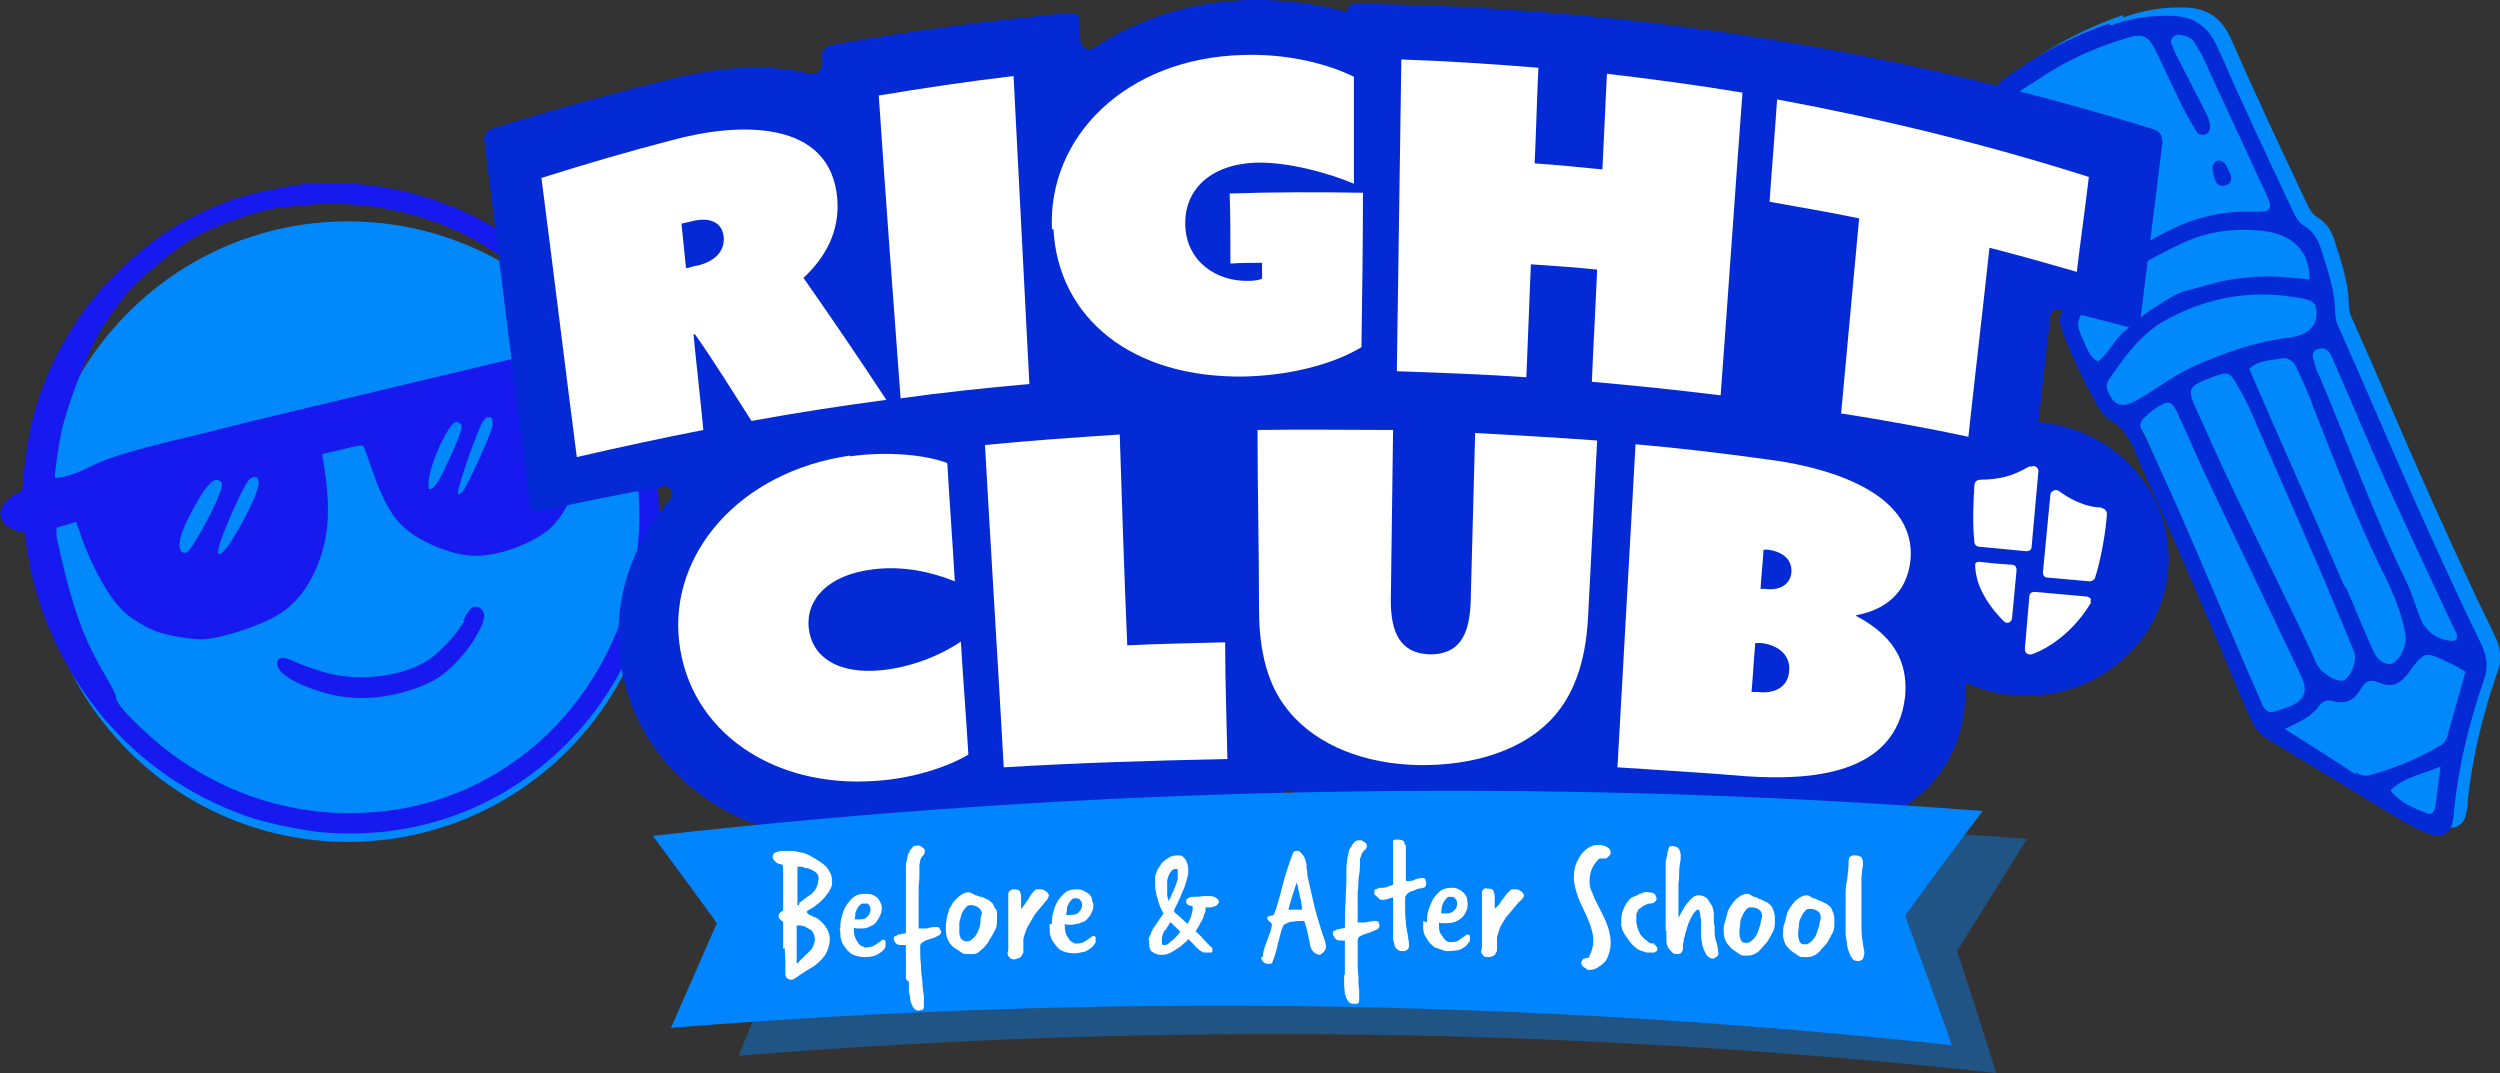 <svg xmlns="http://www.w3.org/2000/svg" id="uuid-426dd468-1ada-438d-a778-29e8ed9563c9" viewBox="0 0 332 142.5"><rect x="0" y="0" width="332" height="142.5" fill="#333333" stroke="none"/><defs><style>.uuid-4e34a7bb-8feb-4efa-a67b-e7a40d2f406c{fill:#fff;}.uuid-5bedc572-29c9-424b-ae8f-9e77b11ed865{fill:#0189fb;}.uuid-2676257c-95e8-4999-b8b1-f25f67344d10{opacity:.4;}.uuid-6e63ff9a-f404-4284-a0d6-911015190c25{fill:#0085ff;}.uuid-a288800d-8593-4657-93dd-ff6b0ffdab65{fill:#042ad5;}.uuid-467ab057-44fc-433b-8960-e25b6e40e64f{fill:#161aee;fill-rule:evenodd;}</style></defs><g id="uuid-906e0d78-e200-4093-844b-abdc09e9b1a8"><circle class="uuid-5bedc572-29c9-424b-ae8f-9e77b11ed865" cx="46.2" cy="70.6" r="41.2"></circle><path class="uuid-467ab057-44fc-433b-8960-e25b6e40e64f" d="M30.1,26.8c-5.2,2-8.5,4-12.5,7.5-3.8,3.4-6.2,6.2-8.6,10.2-3.5,5.8-5.4,12-5.9,19.2-.1,1.4-.1,1.5-.6,1.7-1.6.7-2.7,2.1-2.4,3.2s1.5,1.8,2.5,2c.7.1.7.2.8.6.1,2.2,1,6.3,1.9,9,4.6,13.5,14.2,23.4,27.2,28.1,2.4.9,7.3,1.9,9.9,2.2,12.9,1.2,24.9-3.3,33.7-12.6,8-8.5,12.2-20.4,11.3-32.4-.4-5.6-1.5-9.7-4.1-15.9l-.3-.6.9-.5c1.2-.7,1.8-1.7,1.6-2.6-.4-1.5-1.4-1.9-3.6-1.6-.7.1-1.3.1-1.4,0-.1,0-.6-.7-1.1-1.4-5.2-7.4-12.6-13.1-21-16.1-5.6-2-11.4-2.8-17.5-2.4-2.6.2-8.2,1.4-10.6,2.3ZM37.4,27.6c8.3-1.3,16.3-.2,23.8,3.3,3.6,1.7,8.4,5.1,11.3,8,1.9,1.8,4.8,5.4,4.9,6s-2.2,1.1-3.7,1.4c-4.7,1.1-37.6,9-41,9.8-2.4.6-7,1.8-10.1,2.5-6,1.5-8.4,2.2-11.3,3.7-1.4.7-4,1.4-4,1.1-.1-.4.5-4.3.9-6.3.8-3.3,3.1-9.5,4.7-12.4,1-1.9,3.3-5,4.5-6.4,1.4-1.5,6-5.3,7.6-6.3,2.5-1.5,5.9-2.9,9.5-3.9.4-.1,1.7-.4,2.9-.6ZM79.8,49.9h.6c0-.1.8,1.5.8,1.5,2.2,4.9,3.6,10.9,3.7,16.2.3,15.2-7.8,29.3-20.8,36.1-4.3,2.3-9.2,3.7-13.9,4.1-11.2,1.1-22.4-2.7-30.9-10.6-2.7-2.5-3.8-3.8-3.9-4.6,0-.4-.4-1.1-1.2-2.5-2.7-4.6-3.9-7.5-5.5-13.7-.6-2.5-1.2-4.9-1.2-5.4v-.9c0,0,1.3-.4,1.3-.4l1.3-.4.5,1.4c1.1,3.4,3.2,7.5,4.9,9.5.9,1.1,1.4,1.5,2.8,2.4.9.6,2.2,1.2,2.9,1.4,1.2.4,4,.9,5.6.9,2,0,7-1.5,9.7-3,3.2-1.7,5.5-5.2,6.6-9.8.6-2.6.6-5.9,0-9.8l-.3-2,2.6-.6c1.9-.5,2.6-.6,2.8-.5.1,0,.5,1.1.9,2.3,1.4,4.2,2.7,6.8,4.3,8.3,2,2,6.2,3.8,9.2,4,3.1.2,7.8-1.4,10.3-3.5,2.4-2,4.3-6.6,4.4-10.5,0-2.4-.4-6.8-.9-9.2,0,0,.6-.2,1.4-.4.8-.1,1.7-.3,2-.4ZM29.3,63.9c.2.2.2.3.1.9-.2,1-1.8,4.3-3.2,6.6-1,1.7-1.2,1.9-1.6,2-.4,0-.5,0-.7-.5-.3-1,.4-3,2.2-6.1,1.4-2.5,2.4-3.5,3.1-2.9ZM61,56.2c.2,0,.3.3.3.3.1.4-.4,1.8-1.6,4.4-1.4,3-1.9,3.8-2.4,4s-.3,0-.4-.6c0-.9.3-2.2,1.2-4.4.9-2.1,1.9-3.7,2.3-3.8s.4,0,.6.1ZM65.4,55.7c0,.2,0,.5,0,.8-.2,1.2-3.3,8-4,8.8-1,1.1-.7-.2,1-5.1,1.4-3.8,1.8-4.7,2.4-4.8.3,0,.5,0,.5.2ZM34.2,63.6c.3.4.2,1.1-.6,2.9-.8,1.9-3,5.8-3.8,6.6-1.2,1.3-1.1,0,.3-3.3.9-2.3,2.5-5.6,2.9-6,.4-.5,1-.6,1.3-.2Z"></path><path class="uuid-467ab057-44fc-433b-8960-e25b6e40e64f" d="M61.7,82.4c-1,1.7-2.7,3.6-4.2,4.8-2.9,2.3-8.4,3.3-13.1,2.4-1.5-.3-3.9-1.1-5.4-1.8-1.3-.6-2.1-.6-2.2.2-.1,1.1,1.6,2.4,4.7,3.5,3.6,1.3,6.9,1.5,10.5.8,2.4-.5,4.6-1.3,6.2-2.3,1.6-1,3.4-3,4.6-4.8,1.3-2.1,1.7-3.2,1.4-3.9-.3-.6-.7-.8-1.3-.7-.3,0-.7.5-1.4,1.8Z"></path><path class="uuid-5bedc572-29c9-424b-ae8f-9e77b11ed865" d="M282,2.3c2.6-.9,5.2-1.4,8-1.3,3,0,5,1.3,6.3,4.2,3.1,7.1,6.4,14.1,9.7,21.1.5,1,.8,2,1.8,2.6,1.4.8,2,2.2,2.4,3.6.8,2.5,1.6,4.9,1.7,7.5,0,.8.1,1.6.5,2.4,3.5,7.8,6.8,15.7,10.3,23.5,2.8,6.2,5.6,12.4,8.6,18.5.8,1.7,1,3.2.3,5-1.9,5.5-3.3,11.2-3.9,17.1,0,.5-.1,1.1-.2,1.6-.3,1.4-1.4,2.1-2.7,1.7-1.4-.5-2.8-1.2-4-1.9-5.9-3.6-11.8-7.2-17.8-10.8-1.2-.7-2-1.8-2.5-3.1-2-4.6-3.9-9.3-5.9-13.9-2.8-6.5-5.6-13-8.5-19.4-1-2.3-1.8-4.9-4.4-6.2-.5-.3-.9-1-1.3-1.6-1.8-3.2-3.4-6.5-4.7-9.9-.2-.6-.5-1.4-.3-2,.6-1.9-.3-3.4-1.2-5-2.2-3.8-4-7.7-5.6-11.8-1.2-2.9-2.2-5.9-2.7-9-.4-2.7.4-4.8,2.7-6.3.9-.6,1.8-1.2,2.7-1.8,3.3-2.1,6.9-3.8,10.6-5.1Z"></path><path class="uuid-a288800d-8593-4657-93dd-ff6b0ffdab65" d="M280.2,3.4c2.6-.9,5.2-1.4,8-1.3,3,0,5,1.3,6.3,4.2,3.1,7.1,6.4,14.1,9.7,21.1.5,1,.8,2,1.8,2.6,1.4.8,2,2.2,2.4,3.6.8,2.5,1.6,4.9,1.7,7.5,0,.8.1,1.6.5,2.4,3.5,7.8,6.8,15.7,10.3,23.5,2.8,6.2,5.6,12.4,8.6,18.5.8,1.7,1,3.2.3,5-1.9,5.5-3.3,11.2-3.9,17.1,0,.5-.1,1.1-.2,1.6-.3,1.4-1.4,2.1-2.7,1.7-1.4-.5-2.8-1.2-4-1.9-5.9-3.6-11.8-7.2-17.8-10.8-1.2-.7-2-1.8-2.5-3.1-2-4.6-3.9-9.3-5.9-13.9-2.8-6.5-5.6-13-8.5-19.4-1-2.3-1.8-4.9-4.4-6.2-.5-.3-.9-1-1.3-1.6-1.8-3.2-3.4-6.5-4.7-9.9-.2-.6-.5-1.4-.3-2,.6-1.9-.3-3.4-1.2-5-2.2-3.8-4-7.7-5.6-11.8-1.2-2.9-2.2-5.9-2.7-9-.4-2.7.4-4.8,2.7-6.3.9-.6,1.8-1.2,2.7-1.8,3.3-2.1,6.9-3.8,10.6-5.1ZM268,12.4c-1.3.8-1.7,2.1-1.5,3.5.2,1.6.6,3.2,1,4.8,1.8,5.7,4.4,11.1,7.3,16.3.7,1.3,1.4,1.5,2.6.4,2.8-2.6,6.2-4.4,9.5-6.2,3.8-2.1,7.7-3.2,12.1-3.1.4,0,.8,0,1.2,0,1.2,0,1.5-.5,1.1-1.5-.5-1.2-1.1-2.5-1.7-3.7-2.3-5.1-4.7-10.1-7-15.2-.3-.7-.8-1.4-1.2-2.1-.5-.7-1.3-.9-2.1-1-.5,0-1.1.6-1,1,.2.5.4,1,.6,1.5,1.3,2.5,2.6,5.1,3.9,7.6.3.6.6,1.2.7,1.9,0,.5,0,1.1-.8,1.3-.4,0-.8,0-1-.4-.7-1.2-1.4-2.4-2-3.6-1.2-2.4-2.3-4.9-3.5-7.3-.9-1.8-1.6-2.2-3.6-1.6-4.1,1.2-7.9,2.9-11.4,5.2-1,.7-2.1,1.3-3.1,2ZM311.2,90.4c1-.5,1.9-2.7,1.4-3.9-1.3-3.1-2.6-6.3-3.9-9.4-3.3-7.6-6.6-15.2-9.9-22.7-.5-1.2-1.2-2.4-1.9-3.6-.8-1.4-1.2-1.4-2.6-.9-4,1.5-4,1.5-2.2,5.4,4.2,9.5,8.9,18.9,13.4,28.2.8,1.7,1.6,3.4,2.2,4.8,1,1.5,2.9,2.4,3.7,2ZM285.2,55.1c-1.1.9-1.2,1.3-.6,2.4,5.5,11.3,10.1,23.1,15.2,34.6.3.6.5,1.3.8,1.8.3.5.8.8,1.4.6.8-.2,1.6-.5,2.3-.8,1.8-.8,2.2-2,1.3-3.9-4.3-9-8.6-18.1-12.9-27.1-1.2-2.6-2.3-5.2-3.5-7.8-.8-1.7-1.2-1.8-2.9-.7-.3.2-.7.5-1.1.8ZM311.5,77.9c1.1,2.5,2.1,5,3.2,7.5.4.9.7,1.8,1.5,2.4.5.3,1,.5,1.5.3,1.3-.7,2-2.7,1.7-4.1-.6-3.1-1.9-6-3.3-8.7-3.3-6.8-6-13.9-8.8-21-.7-1.9-1.5-3.8-2.4-5.6-.4-.8-1.1-1.3-2-1.1-1.4.3-3,.2-4.2,1.4,4.2,9.7,8.5,19.3,12.7,29ZM312.9,102.6c.6.4,1.3.5,1.9.3,3.3-.9,6.4-2.2,9.3-3.9.4-.2.8-.8.9-1.2.8-2.8,1.6-5.7,2.4-8.6-.8-.5-1.5-.9-2.2-1.2-3.1-1.5-3.2-1.6-5.3,1.3-1.2,1.6-2.3,2.1-4.1,1.3-1.1-.5-1.8,0-2.3.9-.8,1.5-2.1,2.1-3.7,1.6-.7-.2-1.4,0-1.8.6-1,1.4-2.4,2.1-4.6,3.1,3.5,2.2,6.5,4.1,9.4,6ZM299.9,30.6c-3.6-.3-7,.2-10.3,1.8-4.3,2-8.4,4.4-11.8,7.8-2.1,2.1-2.3,2.7-1,5.3.4.8.6,1.8,1.8,2.5,1.3-.9,2-2.6,3.3-3.8,1.3-1.2,2.6-2.3,4.1-3.3,1.5-.9,2.9-2,4.7-2.4,1.7-.4,3.4-1,5.1-1.3,1.7-.3,3.5-.5,5.3-.5,1.7,0,3.5.2,5.6.4,0-4.6-3.2-6.2-6.7-6.5ZM280,50.5c-.2.3-.3.8-.2,1.1.7,2.2,1.9,2.7,3.9,1.6,2.6-1.5,4.9-3.3,7.7-4.6,3.9-1.7,7.8-3.1,12-3.7.7,0,1.3-.2,2-.4,1.7-.5,2.6-2,2.1-3.8,0-.3-.5-.7-.8-.8-.8-.3-1.6-.4-2.4-.5-6.1-.9-11.8.3-17.2,3.4-3.1,1.9-5.1,4.8-7.1,7.7ZM307.9,46.3c-.6.2-.9.6-.7,1.3.2.8.4,1.6.8,2.3,3.8,9,7.1,18.2,11.4,27,.8,1.6,1.3,3.3,1.9,4.9.7,2,2.4,3.3,4.5,3.3.2,0,.5-.3.5-.5,0-.4-.2-.8-.4-1.1-3-6.4-6-12.8-8.9-19.2-2.4-5.3-4.6-10.7-7-16.1-.2-.5-.4-1-.6-1.3-.5-.6-.9-.8-1.5-.5ZM317.5,105c1.3,1.7,3.1,2.3,4.8,3,.6.3,1-.2,1.1-.8.2-1.6.4-3.2.7-5.4-2.6,1.1-4.8,1.4-6.6,3.1Z"></path><path class="uuid-a288800d-8593-4657-93dd-ff6b0ffdab65" d="M295.6,21.9c-.1-.1-.2-.3-.3-.3-.3-.2-.7-.5-1.1-.1-.2.2-.4.4-.4.6,0,.5.1,1.1.3,1.6.2.7.7,1.2,1.5.9.7-.2.9-.8.5-1.7-.2-.4-.4-.7-.5-1Z"></path><path class="uuid-a288800d-8593-4657-93dd-ff6b0ffdab65" d="M287.2,18.7c-1,8-2,16.1-3,24.1,0,.6-.6.9-1.3.7-3.1-.8-6.2-1.6-9.3-2.4-.6-.2-1.2.2-1.3.8-.9,7.7-1.7,15.3-2.6,23,0,.6-.6.9-1.2.8-2.8-.5-5.6-1.1-8.4-1.6-.9-.2-1.6.8-1,1.5,2.5,3.8,2.8,7.6,2.5,10.4-.3,2.6-1.2,5-2.6,6.9-.2.3-.3.7,0,1.1,1.6,3,2.3,6.3,1.9,9.9-.6,5.9-4.7,18.7-28.7,17-7.8-.6-15.6-1-23.3-1.3-.6,0-1-.5-1-1.2,0-.7,0-1.3,0-2,0-.9-.9-1.4-1.6-1-4.9,2.8-11,4.3-17.7,4.2-6.3-.1-12.1-1.7-16.8-4.5-.7-.4-1.6,0-1.6,1,0,.6,0,1.1,0,1.7,0,.6-.5,1.1-1.1,1.1-14.3.1-28.6.6-42.9,1.5,0-.2,0-.4,0-.6-3.1,1-6.5,1.7-9.9,2-17.5,1.2-32.1-9-34-24.5-.9-7.7,1.6-15,6.7-21,.7-.8,0-1.9-.9-1.7-5.5,1-11.1,2.1-16.5,3.3-.6.1-1.2-.2-1.2-.8-2.1-16.2-4.1-32.4-6.1-48.6,0-.6.4-1.2,1-1.4,8-2.5,16-4.7,24.2-6.7,7.8-1.9,13.7-1.7,18.1-.6.8.2,1.7-.5,1.6-1.3,0-.4,0-.8,0-1.2,0-.6.5-1.2,1.1-1.3,10.6-1.9,21.2-3.3,31.9-4.3.7,0,1.2.4,1.2,1,0,.9,0,1.9.1,2.8,0,.9,1.1,1.3,1.9.8C150.8,2.7,157.9.2,165.9,0c4.5-.1,9,.5,13,1.6,0,0,0,0,0,0,0-.6.5-1.1,1.2-1.1,36,.4,71.9,6.1,106,16.7.6.2,1.1.8,1,1.4Z"></path><ellipse class="uuid-a288800d-8593-4657-93dd-ff6b0ffdab65" cx="269.1" cy="74.2" rx="18.9" ry="18.2"></ellipse><path class="uuid-4e34a7bb-8feb-4efa-a67b-e7a40d2f406c" d="M262.8,74.6s-.5,0-.5.4c0,.8.2,2.5,1.3,4.3.8,1.4,1.8,2.5,2.5,3.2.4.4,1,.2,1.1-.4l.6-6.4c0-.4-.2-.7-.6-.7l-2.6-.2"></path><path class="uuid-4e34a7bb-8feb-4efa-a67b-e7a40d2f406c" d="M279.1,67.4c-.8,0-2-.2-3.3-.8-1-.4-1.8-1-2.4-1.4-.4-.3-1,0-1.1.4l-1,10.4c0,.4.2.7.6.7l5.6.5c.3,0,.6-.2.7-.4.9-2.7,1.5-6.8,1.6-8.5,0-.7-.6-.8-.8-.9Z"></path><path class="uuid-4e34a7bb-8feb-4efa-a67b-e7a40d2f406c" d="M269.6,61.9c-.8.4-1.8,1-2.9,1.3-1.3.4-2.7.5-3.6.5h0c-.8,0-.9.5-.9.8-.1,1.5-.3,4.8,0,7.5,0,.3.3.6.6.6l6.3.6c.4,0,.7-.2.7-.6l.9-10c0-.5-.5-.9-1-.6Z"></path><path class="uuid-4e34a7bb-8feb-4efa-a67b-e7a40d2f406c" d="M277.6,79.9s0,0,0,0c.3-.6-.5-.7-.7-.7l-6.7-.6c-.4,0-.7.2-.7.6l-.6,7c0,.5.4.8.9.7.9-.3,2.4-1,4.2-2.5,2-1.7,3.1-3.4,3.7-4.4,0,0,0,0,0,0Z"></path><path class="uuid-4e34a7bb-8feb-4efa-a67b-e7a40d2f406c" d="M72,23.6c5.7-1.8,11.5-3.5,17.3-5,8.8-2.4,21.1-2.8,21.9,7.9.3,4.3-1.6,7.7-4.5,10.4,3.7,5.3,7.4,10.7,11,16.2-6,.8-11.9,1.7-17.9,2.8-2.5-3.9-4.9-7.8-7.5-11.5,0,0-.2,0-.2,0,.4,4.2.9,8.4,1.3,12.7-5.6,1.1-11.2,2.3-16.8,3.6-1.6-12.4-3.1-24.7-4.7-37.1ZM92.5,35.3c2.7-.6,3.8-2.2,3.6-3.9-.2-1.7-1.6-2.7-4.3-2-.4.1-.9.2-1.3.3.2,2,.4,3.9.6,5.9.4,0,.8-.2,1.3-.3Z"></path><path class="uuid-4e34a7bb-8feb-4efa-a67b-e7a40d2f406c" d="M116.6,12.7c6-1,12-1.9,18-2.6.7,13.6,1.4,27.3,2.1,40.9-5.7.5-11.4,1.1-17.1,1.9-1-13.4-2-26.8-2.9-40.2Z"></path><path class="uuid-4e34a7bb-8feb-4efa-a67b-e7a40d2f406c" d="M139.7,30.5c-.6-12.3,9.8-22.8,25.4-23.2,5.9-.2,11.3,1.2,14.7,2.9,0,4.7,0,9.5,0,14.2-3.5-1.5-8.9-2.9-12.9-2.8-6.4.2-9.6,3.8-9.5,8.2.1,4.9,4.1,7.6,8.4,7.5.8,0,1.4-.1,1.8-.3,0-.7,0-1.4,0-2.1-1.4,0-2.8,0-4.2.1,0-3.1,0-6.2-.1-9.3,5.9-.2,11.8-.2,17.7-.1,0,6.8-.1,13.7-.2,20.5-3.1,1.9-8.5,3.7-15.4,3.9-15.1.3-24.9-7.8-25.5-19.6Z"></path><path class="uuid-4e34a7bb-8feb-4efa-a67b-e7a40d2f406c" d="M186.1,7.9c6.1.2,12.1.6,18.2,1.1-.2,4.2-.3,8.5-.5,12.7,3,.2,6,.5,9,.8.2-4.2.4-8.4.6-12.7,6,.7,12,1.5,18,2.5-1,13.4-1.9,26.8-2.9,40.2-5.7-.7-11.4-1.3-17.1-1.8.2-5,.5-10,.7-14.9-2.9-.3-5.9-.5-8.8-.7-.2,5-.4,10-.6,15-5.7-.4-11.5-.6-17.2-.8.2-13.8.4-27.7.6-41.5Z"></path><path class="uuid-4e34a7bb-8feb-4efa-a67b-e7a40d2f406c" d="M246.9,29c-3.9-.8-7.9-1.5-11.9-2.2.3-4.5.7-9.1,1-13.6,14,2.6,27.9,6,41.4,10.3-.5,4.2-1.1,8.4-1.6,12.6-3.8-1.1-7.7-2.2-11.6-3.2-.9,8.4-1.9,16.8-2.8,25.1-5.6-1.2-11.2-2.2-16.9-3.1.8-8.7,1.6-17.3,2.4-26Z"></path><path class="uuid-4e34a7bb-8feb-4efa-a67b-e7a40d2f406c" d="M112.9,60.6c4.9-.7,10.1-.2,12.9.9.3,5.2.7,10.5,1,15.7-3-1.2-6.8-2.1-10.8-1.6-6,.7-9,4-8.6,7.8.4,3.8,3.8,6.2,9.7,5.6,3.9-.4,7.7-1.9,10.5-3.8.3,5,.7,10,1,15-2.6,1.6-7.4,3.2-12.3,3.5-13.7,1-24.7-6.6-26.1-18.4-1.4-11.7,8-22.7,22.7-24.8Z"></path><path class="uuid-4e34a7bb-8feb-4efa-a67b-e7a40d2f406c" d="M130.8,59.1c6-.6,11.9-1,17.9-1.4.3,9.3.6,18.7,1,28,4.3-.2,8.7-.3,13-.4,0,5.2.2,10.3.3,15.5-9.9.2-19.8.5-29.7,1.1-.8-14.3-1.7-28.6-2.5-42.9Z"></path><path class="uuid-4e34a7bb-8feb-4efa-a67b-e7a40d2f406c" d="M167.2,81c0-8-.2-15.9-.2-23.9,6-.1,12,0,18,0-.1,7.6-.2,15.1-.3,22.7,0,4.1,1.2,7,5.2,7.1,3.8,0,5.2-2.4,5.4-6.8.2-7.5.4-15.1.6-22.6,5.4.3,10.8.6,16.2,1-.4,7.8-.8,15.5-1.2,23.3-.3,6.6-2.2,10.7-4.5,13.3-4,4.6-10.9,6.6-17.9,6.5-7.2-.1-13.6-2.6-17.3-7.1-2.1-2.5-4-6.4-4-13.6Z"></path><path class="uuid-4e34a7bb-8feb-4efa-a67b-e7a40d2f406c" d="M217.2,59c5.8.5,11.6,1.2,17.4,2,6.5.8,20.1,3.8,19.1,13.5-.4,3.4-2.4,6.3-7.2,7.2,0,0,0,0,0,.1,5.9,3.1,6.8,7.1,6.5,10.7-1.2,10.6-12.9,11.1-20.9,10.6-5.8-.5-11.5-.8-17.3-1.2.8-14.3,1.6-28.6,2.4-42.9ZM234.4,78.2c2.2.3,3.4-.8,3.5-2.2.1-1.5-.9-2.7-3.1-3-.2,0-.4,0-.6,0-.1,1.7-.3,3.5-.4,5.2.2,0,.4,0,.6,0ZM233.4,91.9c2.7.3,4.1-1,4.2-2.8.2-1.8-1.1-3.4-3.7-3.7-.3,0-.5,0-.8,0-.2,2.2-.3,4.3-.5,6.5.2,0,.5,0,.7,0Z"></path><g class="uuid-2676257c-95e8-4999-b8b1-f25f67344d10"><path class="uuid-6e63ff9a-f404-4284-a0d6-911015190c25" d="M265.1,142.5c-55.4-6-111.3-6.8-167-2.3,1.9-4.7,3.8-9.4,5.8-14.1-2.7-3.8-5.4-7.6-8.2-11.4,57.5-6.6,115.6-7.7,173.5-3.3-3.1,5-6.2,9.9-9.3,14.9,1.8,5.4,3.5,10.8,5.2,16.2Z"></path></g><path class="uuid-6e63ff9a-f404-4284-a0d6-911015190c25" d="M259.2,138.8c-56.4-6.1-113.4-6.9-170.1-2.3,2-4.6,4.1-9.3,6.1-13.9-2.8-3.9-5.7-7.8-8.5-11.6,58.5-6.6,117.6-7.8,176.6-3.3-3.5,4.6-6.9,9.2-10.3,13.9,2.1,5.7,4.2,11.5,6.2,17.2Z"></path><path class="uuid-4e34a7bb-8feb-4efa-a67b-e7a40d2f406c" d="M104,126c0-.7,0-1.4,0-2,0-.6,0-1.1,0-1.6-.1,0-.3-.2-.4-.3-.1-.1-.2-.2-.2-.4,0-.2,0-.3.2-.5.2-.2.3-.2.4-.3,0-.7,0-1.4,0-2,0-.7,0-1.3,0-2,0-.4,0-.7,0-1.1,0-.4,0-.7-.1-1-.6,0-1.1-.4-1.3-.9,0-.3.1-.6.4-.7.3-.1.5-.2.8-.2.1,0,.3,0,.5,0s.6,0,.9,0c.3,0,.7.1,1.1.2.4,0,.8.2,1.2.4,1.1.6,1.9,1.1,2.3,1.6.4.5.7,1.1.7,1.7,0,0,0,.1,0,.2,0,0,0,.1,0,.2,0,.4-.2.7-.4,1.1-.2.3-.5.6-.7.9-.3.3-.6.6-.9.8-.3.3-.7.5-1,.7-.1,0-.3.2-.4.3.1.2.3.3.4.4.2,0,.4.2.6.3,0,0,.1,0,.2,0,1.2.8,1.8,1.7,1.9,2.8,0,.8-.2,1.5-.6,2.2-.5.7-1.1,1.3-2,1.8-.7.4-1.4.9-2,1.3-.1.1-.3.2-.5.2-.4,0-.7-.2-.8-.6,0-1.2,0-2.4-.1-3.6ZM106.1,127.7c.2-.2.3-.3.4-.4.1-.1.3-.2.4-.4.4-.3.7-.7.9-.9.2-.3.3-.6.4-1,0,0,0-.1,0-.2,0,0,0-.2,0-.2,0-.4-.2-.8-.5-1.1-.4-.2-.7-.4-.9-.5-.2,0-.4-.1-.5-.1,0,0-.1,0-.2,0,0,0-.2,0-.3,0,0,.7,0,1.3,0,1.8,0,.6,0,1.1,0,1.7,0,.2,0,.5,0,.7,0,.2,0,.5,0,.8,0,0,.1,0,.2,0ZM106.2,119.8c0,0,.2,0,.3-.2.1,0,.2-.1.3-.2.1-.1.3-.2.4-.3.2-.1.4-.3.6-.4.2-.2.3-.4.5-.6.1-.2.2-.4.3-.7,0-.2.1-.5.1-.7,0,0,0,0,0-.1,0,0,0,0,0-.1,0-.5-.6-.9-1.4-1.2,0,0,0,0-.2,0,0,0-.2,0-.3-.1-.1,0-.2-.1-.3-.1-.1,0-.2,0-.3,0,0,0,0,0-.1,0,0,0,0,0-.2,0,0,.1,0,.2,0,.4,0,.1,0,.3,0,.4,0,.6,0,1.2,0,2,0,.7,0,1.5,0,2.3,0,0,.1,0,.2,0Z"></path><path class="uuid-4e34a7bb-8feb-4efa-a67b-e7a40d2f406c" d="M111.6,123.3c0-.5,0-1.1.2-1.6.1-.5.3-1,.6-1.5.3-.4.6-.8,1-1.1.4-.3.9-.4,1.4-.4.4,0,.7,0,1,.1.3.1.5.3.7.4.2.2.3.4.4.6.1.2.2.5.2.7,0,.3,0,.7-.2,1-.1.3-.3.6-.5.9-.2.3-.5.5-.8.6-.3.2-.7.3-1.2.3-.2,0-.4,0-.5,0-.1,0-.3,0-.5-.1,0,0,0,.1,0,.2,0,0,0,0,0,.1,0,.5.1,1,.3,1.3.2.3.3.5.5.7.2.1.4.2.6.3s.3,0,.3,0c.4,0,.8-.1,1.1-.3.3-.2.6-.4,1-.7,0,0,.2,0,.2,0,0,0,.2.1.2.2,0,0,0,.2,0,.2,0,0,0,.1,0,.2,0,.2,0,.4-.1.5,0,.1-.2.3-.3.4-.4.3-.7.5-1,.6-.3.1-.7.2-1.3.2-.2,0-.5,0-.9-.1-.3,0-.6-.2-.9-.3-.4-.3-.6-.5-.8-.8-.2-.3-.4-.5-.5-.8-.1-.3-.2-.6-.2-.9,0-.3,0-.6-.1-1ZM113.5,122.1c0,0,.2,0,.3,0,.1,0,.2,0,.3,0,.5,0,.9-.1,1.1-.4.3-.3.4-.6.4-.9,0-.2,0-.4-.2-.6-.1-.2-.3-.3-.5-.2-.1,0-.3,0-.4,0-.1,0-.2.1-.3.2,0,0-.1.1-.2.2,0,0-.1.2-.2.3,0,.1-.1.3-.2.5,0,.2,0,.5-.1.8Z"></path><path class="uuid-4e34a7bb-8feb-4efa-a67b-e7a40d2f406c" d="M120.3,130c0-.4,0-.8,0-1.2,0-.4,0-.7,0-1.1,0-.3,0-.6,0-.9,0-.3,0-.6,0-.9,0-.1,0-.3,0-.4,0,0-.2,0-.2,0,0,0-.1,0-.2,0-.4,0-.7,0-.9-.2-.2-.2-.3-.4-.3-.7,0-.1,0-.2.2-.3.1,0,.3-.1.4-.2.2,0,.3,0,.5-.1.2,0,.3,0,.5-.1,0-1.2,0-2.4,0-3.5,0-1.1,0-2.1,0-2.8,0-.3,0-.7,0-1.2,0-.4,0-.9,0-1.3,0-.4.1-.8.2-1.2,0-.4.2-.6.3-.8,0,0,0,0,0-.1.1-.2.3-.3.4-.5.2-.2.4-.2.6-.2,0,0,.2,0,.3,0,.1,0,.2.1.3.2.1,0,.2.1.3.2,0,0,.1.1.1.2,0,.1,0,.3,0,.3,0,0,0,.2-.1.2,0,0,0,.1-.1.2,0,0-.1.1-.2.2,0,.1-.2.3-.2.5,0,.2-.1.4-.1.5,0,.2,0,.4,0,.5,0,.2,0,.3,0,.4,0,.7,0,1.3-.1,1.9,0,.6,0,1.1,0,1.6,0,.5,0,1,0,1.5,0,.5,0,1,0,1.5,0,.1,0,.2,0,.4,0,.2,0,.3,0,.4,0,.2,0,.3,0,.3,0,0,.2,0,.3,0,.1,0,.3,0,.5,0,.2,0,.4,0,.6-.1.2,0,.4-.1.5-.1.2,0,.3,0,.4,0,.3,0,.4,0,.5.2,0,.1.1.3.2.4,0,.3-.2.5-.5.6-.3.2-.6.3-1,.4-.3.1-.7.2-.9.4-.3.1-.4.3-.4.6,0,.8,0,1.6.1,2.4,0,.8.1,1.6.2,2.3,0,.7.1,1.3.2,1.9,0,.5,0,.9,0,1.2,0,.3,0,.5-.2.6-.2,0-.3.1-.5.1-.3,0-.5-.1-.7-.4-.2-.3-.3-.6-.4-.9,0-.4-.1-.8-.2-1.2,0-.4,0-.7,0-1,0-.1,0-.2,0-.3Z"></path><path class="uuid-4e34a7bb-8feb-4efa-a67b-e7a40d2f406c" d="M128.4,126.7c-.2,0-.5,0-.7-.2-.2-.1-.4-.3-.6-.4-.5-.3-.9-.6-1.1-1.1-.3-.4-.4-1-.4-1.7,0-.3,0-.7.1-1.1,0-.4.2-.9.3-1.2,0-.2.1-.4.3-.7.2-.3.3-.6.6-.8.2-.3.5-.5.8-.7.3-.2.6-.3.9-.3.1,0,.3,0,.4.1.2.1.4.2.6.3.2,0,.4.2.7.2.2,0,.5.2.7.3.2,0,.4.2.6.4.2.1.3.3.4.5,0,.2.2.4.3.5,0,.1.1.3.1.4,0,.2,0,.3,0,.5,0,.1,0,.3,0,.4,0,.5,0,.9-.2,1.3-.2.4-.4.8-.6,1.1-.1.2-.3.4-.4.7-.2.2-.4.5-.6.7-.2.2-.5.4-.7.6-.3.2-.5.2-.8.2,0,0-.1,0-.2,0,0,0-.2,0-.2,0,0,0,0,0-.1,0ZM130.4,121.4c0-.4-.2-.7-.5-.9-.3-.2-.6-.3-1-.3-.3,0-.5.1-.7.4-.2.2-.4.5-.5.8-.1.3-.2.7-.3,1.1,0,.4,0,.7,0,1,0,0,0,.2,0,.3,0,.2,0,.4.1.5,0,.2.1.4.3.5.1.1.3.2.4.2.2,0,.3,0,.4,0,.1,0,.3-.1.4-.2.2-.2.4-.3.6-.6.2-.3.3-.5.4-.8.1-.3.2-.6.2-.9,0-.3,0-.6.1-.9,0,0,0,0,0-.1Z"></path><path class="uuid-4e34a7bb-8feb-4efa-a67b-e7a40d2f406c" d="M133.9,126.1c0,0,0-.2,0-.4,0-.2,0-.4,0-.7,0-.3,0-.6,0-.9,0-.3,0-.6,0-.9,0-.3,0-.5,0-.7,0-.2,0-.3,0-.3,0-.2,0-.5,0-.7,0-.3,0-.6,0-1,0-.3,0-.6,0-1,0,0,0,0,0,0,0-.1,0-.3,0-.4,0-.1,0-.3,0-.4,0-.2.1-.3.2-.4.1-.1.3-.2.5-.2.2,0,.4,0,.6.1.1,0,.3.2.3.3,0,.1.1.3.1.5,0,.2,0,.3,0,.5,0,.4,0,.8,0,1.2.1-.1.3-.3.4-.5.2-.2.3-.5.5-.7.2-.3.3-.5.5-.8.2-.2.4-.5.6-.6.1,0,.3,0,.4,0,.3,0,.6,0,.8.2.2.1.4.3.5.6,0,.1-.1.3-.2.5-.1.2-.3.3-.4.5-.2.2-.3.4-.5.6-.2.2-.3.4-.5.6-.2.2-.4.5-.6.9-.2.3-.4.7-.6,1-.2.4-.3.7-.4,1-.1.3-.2.6-.2.8,0,.1,0,.3,0,.5,0,.2,0,.4,0,.5,0,.2,0,.4,0,.5,0,.2,0,.4-.2.5,0,.2-.2.3-.3.4-.1,0-.3.1-.6.2-.3,0-.5,0-.7-.2-.2-.2-.3-.4-.3-.6,0,0,0,0,0,0Z"></path><path class="uuid-4e34a7bb-8feb-4efa-a67b-e7a40d2f406c" d="M139.7,122.7c0-.5,0-1.1.2-1.6.1-.5.3-1,.6-1.5.3-.4.6-.8,1-1.1.4-.3.9-.4,1.4-.4.4,0,.7,0,1,.2.3.1.5.3.7.4.2.2.3.4.4.6,0,.2.1.5.2.8,0,.3,0,.7-.2,1-.1.3-.3.6-.5.8-.2.3-.5.5-.9.6-.3.2-.7.2-1.2.3-.2,0-.4,0-.5,0-.1,0-.3,0-.5-.1,0,0,0,.1,0,.2,0,0,0,0,0,.1,0,.5.1,1,.3,1.3.2.3.3.5.5.7.2.1.4.2.5.3.2,0,.3,0,.3,0,.4,0,.8-.1,1.1-.3.3-.2.6-.4,1-.7,0,0,.2,0,.2,0,0,0,.2.1.2.2,0,0,0,.2,0,.2,0,0,0,.1,0,.2,0,.2,0,.4-.2.5,0,.1-.2.3-.3.4-.4.3-.7.5-1,.6-.3,0-.7.2-1.3.2-.2,0-.5,0-.9-.1-.3,0-.6-.2-.9-.3-.4-.3-.6-.5-.8-.8-.2-.3-.4-.5-.5-.8-.1-.3-.2-.6-.2-.9,0-.3,0-.6,0-1ZM141.6,121.5c0,0,.1,0,.3,0,.1,0,.2,0,.3,0,.5,0,.9-.1,1.1-.4.3-.3.4-.6.4-.9,0-.2,0-.4-.2-.6-.1-.2-.3-.3-.5-.3-.1,0-.3,0-.4,0-.1,0-.2.1-.3.2,0,0-.1.1-.2.2,0,0-.1.2-.2.3,0,.1-.1.3-.2.5,0,.2,0,.5-.1.8Z"></path><path class="uuid-4e34a7bb-8feb-4efa-a67b-e7a40d2f406c" d="M152.5,125s0,0,0,0c0,0,0,0,0,0,0-.2.1-.6.3-.9.1-.4.3-.8.7-1.3.3-.5.7-1,1-1.5-.4-.7-.6-1.3-.8-2-.2-.7-.3-1.3-.3-1.9,0-.3,0-.6,0-.9,0-.3.2-.6.3-1,.2-.3.4-.6.6-.9.3-.3.6-.5.9-.7.3-.2.7-.3,1.1-.3,0,0,.1,0,.2,0,0,0,.2,0,.2,0,.2,0,.5.2.7.5.2.3.4.8.4,1.3,0,0,0,.2,0,.3,0,0,0,.2,0,.3-.2.9-.4,1.7-.8,2.5-.3.8-.7,1.6-1.1,2.4,0,.2.2.4.5.6.4.4.9.8,1.3,1.2.2-.4.4-.7.5-1.1.1-.4.2-.7.2-1.1,0,0,0-.2-.2-.2,0,0-.2,0-.3-.1,0,0-.2,0-.3-.2,0,0-.1-.2-.1-.3,0-.3.3-.5.7-.6.5,0,1.1,0,1.6-.1.1,0,.3,0,.4,0,.1,0,.2,0,.4,0,.7,0,1.2.3,1.3.8-.2.4-.5.6-1.1.7-.2,0-.4,0-.5,0-.1,0-.2,0-.2,0,0,0,0,0,0,0,0,0,0,0,0,0,0,0,0,.1,0,.2,0,.2,0,.5-.2.7,0,.3-.2.6-.3.9-.2.2-.3.5-.4.7-.1.2-.3.4-.4.7.3.3.7.6,1,1,.3.3.7.8,1.2,1.2,0,0,0,.1,0,.2,0,0,0,.1,0,.1,0,.2,0,.3-.2.3,0,0-.2,0-.3,0,0,0-.1,0-.2,0,0,0-.1,0-.2,0-.2,0-.4,0-.6-.2-.1,0-.3-.2-.4-.3-.2-.1-.3-.3-.5-.5-.2-.2-.5-.5-.8-.8-.2.3-.4.5-.6.6-.2.2-.4.4-.6.5-.4.3-.8.5-1.1.7-.4.2-.8.3-1.1.3-.2,0-.3,0-.3,0-.4,0-.8-.2-1.1-.4-.3-.2-.4-.6-.4-1.1,0,0,0-.1,0-.2,0,0,0-.1,0-.2,0,0,0-.1,0-.2ZM154.7,123.5c-.3.5-.4.9-.4,1.2,0,0,0,.1,0,.2,0,.1,0,.3,0,.4,0,.1.1.2.2.2.3,0,.5,0,.8-.3.2-.2.5-.4.7-.6.2-.2.5-.5.7-.8,0,0,0-.2-.2-.3-.1-.1-.3-.3-.4-.4-.2-.1-.3-.3-.4-.4-.1-.1-.2-.2-.3-.2-.2.3-.4.7-.6,1ZM155.2,119.8c0,0,0-.3.2-.5.1-.3.2-.6.4-.9.1-.3.3-.7.4-1,.1-.3.2-.6.2-.7,0-.1,0-.2,0-.3,0,0,0-.2,0-.3,0-.1,0-.2,0-.3,0,0,0-.2,0-.3,0,0,0,0-.1-.1,0,0,0,0-.2,0,0,0,0,0,0,0,0,0,0,0,0,0-.3,0-.5.2-.7.5-.2.3-.3.6-.4,1,0,.1,0,.2,0,.4,0,.1,0,.3,0,.4,0,.3,0,.7,0,1.1,0,.4.2.8.3,1.1Z"></path><path class="uuid-4e34a7bb-8feb-4efa-a67b-e7a40d2f406c" d="M167.7,127.1c0-.6.2-1.2.5-2,.4-1.1.7-1.8.7-2.3,0-.1,0-.2-.3-.4-.2-.2-.3-.3-.3-.4,0,0,0-.2,0-.2,0,0,.2-.2.5-.2.2,0,.4-.1.4-.2.3-.7.7-2.1,1.2-4.1.2-.9.5-1.6.7-2.3.2-.6.4-1.2.6-1.7,0-.2.3-.3.5-.3.2,0,.4,0,.5.2.4.3.7.9.8,1.6,0,.3,0,.6.1.9,0,.3,0,.6.1.9.4,1.7.7,3.3,1.1,4.7.4,1.4.8,2.7,1.2,3.8,0,.2.1.5.1.6,0,.3-.1.5-.4.8-.2.2-.4.3-.5.3-.7-.1-1.2-.7-1.3-1.7-.2-1.1-.4-2-.7-2.8-.5,0-1,0-1.5.1-.6,0-1,.3-1.3.5,0,.2-.2.5-.3.9-.1.4-.2.9-.4,1.5-.2,1.1-.5,1.9-.7,2.4,0,.2-.2.3-.4.3,0,0,0,0-.1,0,0,0-.1,0-.2,0-.5-.1-.7-.4-.8-.7,0,0,0-.1,0-.2ZM172.9,120.8c0-.3,0-.6-.1-.9,0-.3-.1-.6-.2-.9,0-.3-.1-.6-.2-.9,0-.3-.1-.6-.2-.9-.4,1.2-.8,2.4-1.1,3.6.2,0,.8,0,1.8,0Z"></path><path class="uuid-4e34a7bb-8feb-4efa-a67b-e7a40d2f406c" d="M178.6,129.4c0-.4,0-.8,0-1.2,0-.4,0-.7,0-1.1,0-.3,0-.6,0-.9,0-.3,0-.6,0-.9,0-.1,0-.3,0-.4,0,0-.2,0-.2,0,0,0-.1,0-.2,0-.4,0-.7,0-.9-.3s-.3-.4-.3-.7c0-.1,0-.2.2-.3.1,0,.3-.1.4-.2.2,0,.3,0,.5-.1.2,0,.3,0,.5-.1,0-1.2,0-2.4.1-3.5,0-1.1.1-2.1.1-2.8,0-.3,0-.7,0-1.2,0-.4,0-.9.1-1.3,0-.4.1-.8.2-1.2,0-.3.2-.6.4-.8,0,0,0,0,0-.1.1-.2.3-.3.4-.5.2-.2.4-.2.6-.2,0,0,.2,0,.3,0,.1,0,.2.1.3.2.1,0,.2.1.3.2,0,0,.1.1.1.2,0,.1,0,.3,0,.3,0,0,0,.1-.1.2,0,0,0,.1-.2.2,0,0-.1.1-.2.2,0,.1-.2.3-.2.4s-.1.4-.2.5c0,.2,0,.4,0,.5,0,.2,0,.3,0,.4,0,.7-.1,1.3-.2,1.9,0,.6,0,1.1-.1,1.6,0,.5,0,1,0,1.5,0,.5,0,1,0,1.5,0,.1,0,.2,0,.4,0,.2,0,.3,0,.4,0,.2,0,.3,0,.3,0,0,.1,0,.3,0,.1,0,.3,0,.5,0,.2,0,.4,0,.6-.1.2,0,.4,0,.5-.1.2,0,.3,0,.4,0,.3,0,.4,0,.5.2,0,.1.1.3.1.4,0,.3-.2.5-.5.6-.3.1-.6.3-1,.4-.3.1-.7.2-1,.4-.3.1-.4.3-.4.6,0,.8,0,1.6,0,2.4,0,.8,0,1.6.1,2.3,0,.7,0,1.3.1,1.9,0,.5,0,.9,0,1.2,0,.3,0,.5-.3.6-.2,0-.4,0-.5,0-.3,0-.5-.1-.7-.4-.2-.3-.3-.6-.4-.9,0-.4-.1-.8-.1-1.2,0-.4,0-.7,0-1,0-.1,0-.2,0-.3Z"></path><path class="uuid-4e34a7bb-8feb-4efa-a67b-e7a40d2f406c" d="M185,112.2c0-.2,0-.4,0-.6.1,0,.2-.1.3-.1,0,0,.2,0,.3,0,.2,0,.4,0,.6.1.2,0,.3.2.3.3,0,.1.1.3.2.4,0,.2,0,.3,0,.5,0,.3,0,.6,0,.8,0,.2,0,.4,0,.7,0,.2,0,.5,0,.7,0,.2,0,.5,0,.7,0,.2,0,.3,0,.5,0,.2,0,.4,0,.5,0,0,0,.2,0,.2,0,0,0,.1.2.1.4,0,.7,0,1-.2.3-.1.6-.2,1-.2.2,0,.3,0,.4.2,0,.2.1.3.1.5,0,.2,0,.3-.1.4,0,.1-.2.2-.3.2-.1,0-.3.1-.4.1-.2,0-.3,0-.4.1-.1,0-.3.1-.5.2-.2,0-.4.1-.5.2-.2,0-.3.2-.4.3-.1.1-.2.3-.2.4,0,.1,0,.2,0,.3,0,0,0,.2,0,.3,0,0,0,.2,0,.3,0,0,0,.2,0,.3,0,.7,0,1.3.1,2,0,.7.2,1.4.3,2,0,.2,0,.4.1.6,0,.2,0,.4,0,.6,0,.2,0,.4-.2.5-.1.1-.3.2-.4.2-.1,0-.2,0-.3,0-.2,0-.4,0-.6-.2-.2-.1-.3-.3-.4-.5,0-.2-.1-.5-.2-.8,0-.3,0-.7,0-1,0-.7,0-1.4,0-2.1,0-.7,0-1.4,0-2.1,0,0,0-.1,0-.2,0,0,0-.1,0-.2-.3,0-.5.1-.7.2-.2,0-.4.1-.6.1-.3,0-.5,0-.7-.3-.2-.2-.4-.3-.5-.5,0-.2,0-.4.1-.6.2,0,.4-.1.5-.2.2,0,.3,0,.5,0,.2,0,.3,0,.5-.1.2,0,.3-.1.5-.2.2,0,.4,0,.4-.3,0-.2,0-.3,0-.5,0-.3,0-.5,0-.7,0-.2,0-.4,0-.8,0-.2,0-.4,0-.7,0-.2,0-.4,0-.7,0-.7,0-1.5,0-2.2Z"></path><path class="uuid-4e34a7bb-8feb-4efa-a67b-e7a40d2f406c" d="M189.5,122.5c0-.5,0-1.1.2-1.6.1-.5.4-1,.6-1.5.3-.4.6-.8,1-1.1.4-.3.9-.4,1.4-.4.4,0,.7,0,1,.2.3.1.5.3.7.5.2.2.3.4.4.6,0,.2.1.5.1.8,0,.3,0,.7-.2,1-.1.3-.3.6-.5.8-.2.2-.5.4-.9.6-.3.1-.7.2-1.2.2-.2,0-.4,0-.5,0-.1,0-.3,0-.5-.1,0,0,0,.1,0,.2,0,0,0,0,0,.1,0,.5,0,1,.3,1.3.2.3.3.5.5.7.2.2.4.3.5.3.2,0,.3,0,.3,0,.4,0,.8,0,1.1-.3.3-.2.6-.4,1-.7,0,0,.2,0,.2,0,0,0,.2.1.2.2,0,0,0,.2,0,.2,0,0,0,.1,0,.2,0,.2,0,.4-.2.5,0,.1-.2.3-.3.4-.4.3-.7.5-1.1.6-.3,0-.8.1-1.3.1-.2,0-.5,0-.9-.2-.3-.1-.6-.2-.9-.3-.3-.3-.6-.5-.8-.8-.2-.3-.3-.5-.5-.8-.1-.3-.2-.6-.2-.9,0-.3,0-.6,0-1ZM191.4,121.3c0,0,.1,0,.3,0,.1,0,.2,0,.3,0,.5,0,.9-.1,1.1-.4.3-.2.4-.5.4-.9,0-.2,0-.4-.2-.6-.1-.2-.3-.3-.5-.3-.1,0-.3,0-.4,0-.1,0-.2.1-.3.2,0,0-.1.1-.2.2,0,0-.1.2-.2.3,0,.1-.1.3-.2.5,0,.2-.1.5-.1.8Z"></path><path class="uuid-4e34a7bb-8feb-4efa-a67b-e7a40d2f406c" d="M196.8,125.9c0,0,0-.2,0-.4,0-.2,0-.4,0-.7,0-.3,0-.6,0-.9,0-.3,0-.6,0-.9,0-.3,0-.5,0-.7,0-.2,0-.3,0-.3,0-.2,0-.5,0-.7,0-.3,0-.6,0-1,0-.3,0-.6,0-1,0,0,0,0,0,0,0-.1,0-.3,0-.4,0-.1,0-.3,0-.4,0-.2.1-.3.2-.4.1-.1.3-.2.5-.1.2,0,.4,0,.6.1.1,0,.3.2.3.4,0,.1.1.3.1.5,0,.2,0,.3,0,.5,0,.4,0,.8,0,1.2.1-.1.3-.3.5-.5.2-.2.3-.5.5-.7.2-.3.4-.5.6-.8.2-.2.4-.4.6-.6.1,0,.3,0,.4,0,.3,0,.6,0,.8.2.2.1.4.3.5.6,0,.1-.1.3-.2.4-.1.2-.3.3-.5.5-.2.2-.3.4-.5.6-.2.2-.3.4-.5.6-.2.2-.4.5-.7.8-.2.3-.4.7-.6,1-.2.3-.3.7-.4,1-.1.3-.2.6-.2.8,0,.1,0,.3,0,.5,0,.2,0,.4,0,.5,0,.2,0,.4,0,.5,0,.2,0,.3-.2.5,0,.2-.2.3-.4.4-.1,0-.3.1-.6.1-.3,0-.5,0-.7-.3-.2-.2-.2-.4-.2-.6,0,0,0,0,0,0Z"></path><path class="uuid-4e34a7bb-8feb-4efa-a67b-e7a40d2f406c" d="M210.6,128.6c-.4-.2-.6-.4-.6-.7,0-.2.1-.4.3-.6,0,0,.2,0,.4-.1.2,0,.4,0,.4-.3.3-.6.5-1.3.5-2,0-.9-.4-2.3-1.3-4.1-.9-1.8-1.3-3.3-1.3-4.3,0-.9.2-1.7.6-2.4.4-.8,1-1.4,1.7-1.7.4-.2.7-.2,1-.2.6,0,1.1.2,1.4.5.1.1.2.3.2.5,0,.3-.2.5-.6.8,0,0-.1,0-.2,0,0,0-.1,0-.2,0-.2,0-.3,0-.3,0,0,0-.2,0-.3.1-.8.8-1.2,1.7-1.2,2.9,0,.4,0,.8.2,1.2,0,0,.2.4.4,1,.3.6.7,1.4,1.2,2.4.7,1.4,1,2.6,1,3.6,0,.8-.2,1.6-.6,2.3-.1.2-.5.6-1,.9-.4.3-.8.4-1.1.4-.1,0-.3,0-.4,0Z"></path><path class="uuid-4e34a7bb-8feb-4efa-a67b-e7a40d2f406c" d="M219.5,125.4c.2,0,.3,0,.4.2.1.1.2.3.2.4,0,.1,0,.3-.1.3,0,0-.2.1-.3.2-.1,0-.3,0-.4,0-.2,0-.3,0-.5,0-.2,0-.5-.1-.7-.2-.2,0-.5-.2-.7-.3-.4-.3-.7-.6-1-1s-.6-.8-.8-1.2c0,0-.1-.2-.2-.4,0-.1,0-.3-.1-.4,0-.2,0-.3,0-.4,0-.1,0-.3,0-.3,0-.3,0-.6.1-.9,0-.3.2-.6.3-.9.1-.3.3-.6.5-.8.2-.3.4-.5.7-.6.3-.1.6-.2.8-.4.2,0,.4-.1.6-.2.2,0,.4-.1.7,0,.3,0,.6.1.7.2.1,0,.2.3.3.6,0,0,0,.2-.1.3,0,.1-.2.2-.3.3-.2,0-.3.1-.5.1-.2,0-.3,0-.4.1-.3.1-.4.2-.6.3-.1.1-.3.2-.4.3-.1,0-.2.2-.2.3-.1.2-.2.3-.2.5,0,.2,0,.4,0,.5,0,.3,0,.6.1.9,0,.3.2.6.3.9.1.3.3.5.5.7.2.2.3.3.5.4.2.3.5.4.8.4,0,0,.2,0,.3,0Z"></path><path class="uuid-4e34a7bb-8feb-4efa-a67b-e7a40d2f406c" d="M221.2,123.6c0-.8,0-1.7,0-2.6,0-.9,0-1.8,0-2.6,0-.5,0-1.1,0-1.6,0-.6,0-1.1,0-1.7,0-.5,0-1,.2-1.5,0-.5.2-.9.3-1.2.2,0,.5-.1.6,0,.3,0,.5.1.7.4.1.2.2.5.2.8,0,.4,0,.7-.1,1,0,.3-.1.6-.1.9,0,.6,0,1.2-.1,1.8,0,.5,0,1.1,0,1.6,0,.5,0,1,0,1.5,0,.5,0,1,0,1.5.2-.4.4-.8.6-1.1.2-.4.4-.7.7-1,.2-.3.5-.5.7-.7.3-.2.5-.2.8-.2.4,0,.7.2,1,.4.2.3.4.6.6.9s.2.7.3,1.1c0,.4,0,.7,0,.9,0,.2,0,.5.1.8,0,.3,0,.6,0,.8,0,.5.1,1,.3,1.5.1.5.2,1,.2,1.4,0,.1-.1.3-.3.4-.1.1-.3.2-.4.2-.4,0-.6-.2-.9-.5-.2-.4-.4-.8-.5-1.2-.1-.5-.2-.9-.2-1.4,0-.5,0-.8,0-1,0-.2,0-.4,0-.7,0-.3,0-.5-.1-.8,0-.2,0-.4-.1-.6,0-.2-.1-.3-.2-.3-.2,0-.3.2-.5.4-.2.2-.3.5-.5.8-.1.3-.3.6-.4,1-.1.3-.2.7-.3,1,0,.3-.2.6-.2.8,0,.2,0,.4-.1.5,0,0,0,0,0,.1,0,0,0,0,0,0,0,0,0,0,0,0,0,0,0,0,0,0,0,.2,0,.3,0,.5,0,.2,0,.3-.1.4,0,.1-.1.2-.2.3,0,0-.2.1-.3.1-.4,0-.7,0-.9-.3-.2-.2-.4-.4-.5-.6s-.2-.5-.2-.9c0-.3,0-.6,0-.9,0-.1,0-.3,0-.4Z"></path><path class="uuid-4e34a7bb-8feb-4efa-a67b-e7a40d2f406c" d="M231.7,126.9c-.2,0-.5,0-.7-.2-.2-.1-.4-.3-.6-.4-.5-.3-.8-.7-1.1-1.1-.3-.5-.4-1-.4-1.7,0-.3,0-.7.2-1.1.1-.4.2-.8.3-1.2,0-.2.2-.4.3-.7.2-.3.4-.6.6-.8.2-.3.5-.5.8-.7.3-.2.6-.3.9-.3.1,0,.3,0,.4.1.2.1.4.3.6.3.2,0,.4.2.7.3.2,0,.4.2.7.3.2.1.4.2.6.4.2.1.3.3.4.5,0,.2.2.4.2.6,0,.1.1.3.1.5,0,.2,0,.3,0,.5,0,.1,0,.3,0,.4,0,.5-.1.9-.3,1.2-.2.4-.4.8-.6,1.1-.1.2-.3.4-.5.6-.2.2-.4.5-.6.7-.2.2-.5.4-.7.5-.3.1-.5.2-.8.2,0,0-.1,0-.2,0,0,0-.2,0-.2,0,0,0,0,0-.1,0ZM234,121.7c0-.4-.1-.7-.4-.9-.3-.2-.6-.3-1-.3-.3,0-.5,0-.7.3-.2.2-.4.5-.5.8-.2.3-.3.7-.3,1,0,.4-.1.7-.1,1,0,0,0,.2,0,.4,0,.2,0,.4.1.5,0,.2.1.4.2.5.1.1.2.2.4.2.2,0,.3,0,.4,0,.1,0,.3-.1.4-.2.2-.1.4-.3.6-.6.2-.2.3-.5.4-.8.1-.3.2-.6.3-.9,0-.3.1-.6.2-.9,0,0,0,0,0-.1Z"></path><path class="uuid-4e34a7bb-8feb-4efa-a67b-e7a40d2f406c" d="M239.5,127.1c-.2,0-.5,0-.7-.2-.2-.1-.4-.3-.6-.4-.5-.3-.8-.7-1.1-1.1-.2-.5-.4-1-.3-1.7,0-.3,0-.7.2-1.1.1-.4.2-.8.3-1.2,0-.2.2-.4.3-.7.2-.3.4-.6.6-.8.2-.3.5-.5.8-.7.3-.2.6-.3.9-.3.1,0,.3,0,.4.1.2.1.4.3.6.3.2,0,.4.2.7.3.2,0,.4.2.7.3.2.1.4.2.6.4.2.1.3.3.4.5,0,.2.2.4.2.6,0,.1.1.3.1.5,0,.2,0,.3,0,.5,0,.1,0,.3,0,.4,0,.5-.1.9-.3,1.2-.2.4-.4.7-.6,1.1-.1.2-.3.4-.5.6-.2.2-.4.5-.6.7-.2.2-.5.4-.7.5-.3.1-.5.2-.8.2,0,0-.1,0-.2,0,0,0-.2,0-.2,0,0,0,0,0-.1,0ZM241.8,121.9c0-.4-.1-.7-.4-.9-.3-.2-.6-.3-1-.3-.3,0-.5,0-.7.3-.2.2-.4.5-.5.8-.2.3-.3.7-.3,1,0,.4-.1.7-.1,1,0,0,0,.2,0,.4,0,.2,0,.4.1.5,0,.2.1.4.2.5.1.1.2.2.4.2.2,0,.3,0,.4,0,.1,0,.3-.1.4-.2.2-.1.4-.3.6-.6.2-.2.3-.5.4-.8.1-.3.2-.6.3-.9,0-.3.1-.6.2-.9,0,0,0,0,0-.1Z"></path><path class="uuid-4e34a7bb-8feb-4efa-a67b-e7a40d2f406c" d="M247.5,127s0,0,0,0c0,0,0,0,0,0,0,.2-.1.4-.3.5-.2.1-.4.2-.6.1-.4,0-.6-.2-.8-.6-.2-.4-.4-.9-.5-1.4,0-.5-.2-1.1-.2-1.6,0-.5,0-.9,0-1.2,0-.7,0-1.3,0-1.9,0-.6,0-1.1,0-1.8,0-.8,0-1.6.2-2.3.1-.8.2-1.6.2-2.4,0-.2,0-.3.1-.5,0-.1.2-.2.4-.3.1,0,.3,0,.4,0,.2,0,.3,0,.5.1.1,0,.3.1.4.3,0,.1.1.3.1.4,0,.4,0,.8-.1,1.1,0,.4-.1.8-.1,1.1,0,.6,0,1,0,1.5,0,.4,0,.9,0,1.3,0,.4,0,.7,0,1.1,0,.3,0,.7,0,1,0,.2,0,.5,0,.7,0,.2,0,.4,0,.6,0,.6,0,1.2.1,1.9.1.7.2,1.3.3,1.8Z"></path></g></svg>